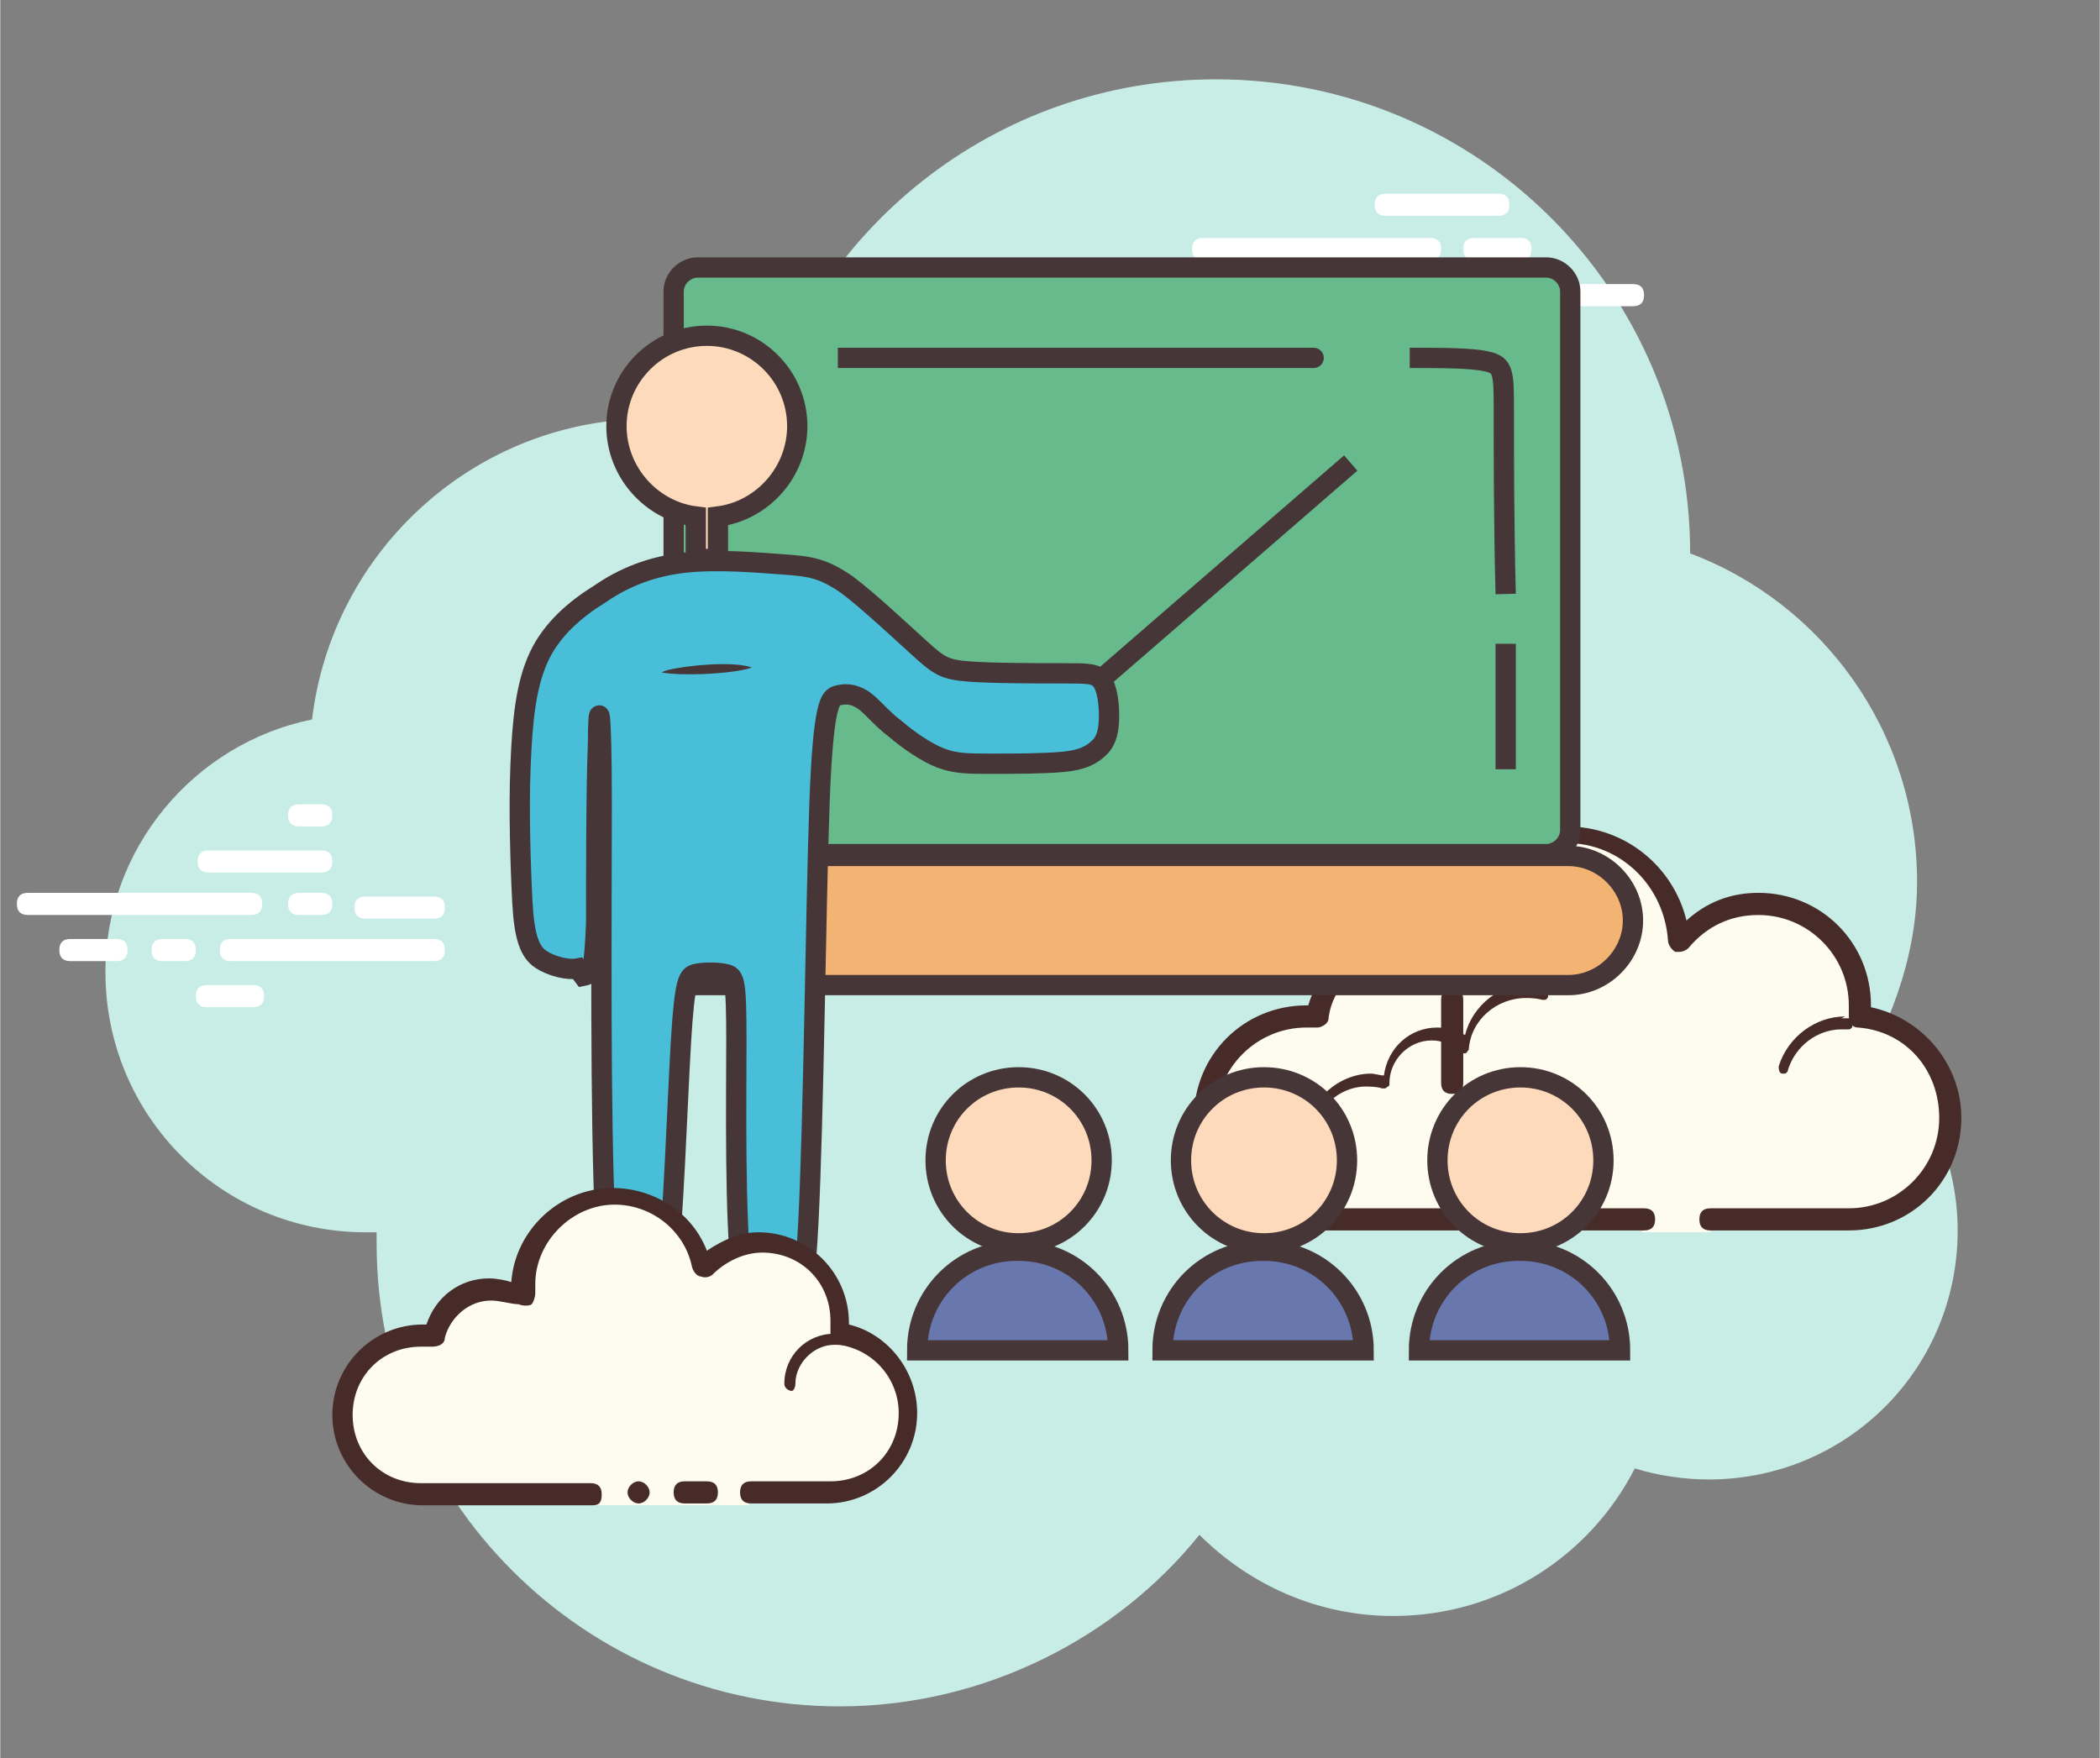 <?xml version="1.0" encoding="UTF-8"?>
<!DOCTYPE svg PUBLIC "-//W3C//DTD SVG 1.1//EN" "http://www.w3.org/Graphics/SVG/1.1/DTD/svg11.dtd">
<!-- Creator: CorelDRAW -->
<svg xmlns="http://www.w3.org/2000/svg" xml:space="preserve" width="11.377mm" height="9.525mm" version="1.1" style="shape-rendering:geometricPrecision; text-rendering:geometricPrecision; image-rendering:optimizeQuality; fill-rule:evenodd; clip-rule:evenodd"
viewBox="0 0 1138 953"
 xmlns:xlink="http://www.w3.org/1999/xlink"
 xmlns:xodm="http://www.corel.com/coreldraw/odm/2003">
 <rect x="0" y="0" width="1138" height="953" fill="#808080" stroke="none"/>
 <defs>
  <style type="text/css">
   <![CDATA[
    .str0 {stroke:#473637;stroke-width:11;stroke-miterlimit:2.613}
    .str1 {stroke:#48BED8;stroke-width:11;stroke-miterlimit:2.613}
    .fil5 {fill:none}
    .fil10 {fill:#473637}
    .fil9 {fill:#48BED8}
    .fil4 {fill:#67BA8C}
    .fil6 {fill:#6877AD}
    .fil8 {fill:#F3B372}
    .fil11 {fill:#FCDABB}
    .fil7 {fill:#FCDABB}
    .fil2 {fill:#472B29;fill-rule:nonzero}
    .fil0 {fill:#C7EDE6;fill-rule:nonzero}
    .fil1 {fill:#FDFCEF;fill-rule:nonzero}
    .fil3 {fill:white;fill-rule:nonzero}
   ]]>
  </style>
 </defs>
 <g id="Layer_x0020_1">
  <g id="_1920351425632">
   <path class="fil0" d="M1017 566c13,-27 22,-56 22,-88 0,-81 -51,-151 -123,-178 0,0 0,0 0,0 0,-142 -115,-257 -257,-257 -120,0 -221,82 -249,194 -18,-6 -37,-10 -58,-10 -94,0 -172,71 -183,163 -64,13 -112,70 -112,137 0,78 63,141 141,141 2,0 5,0 6,0 0,2 0,4 0,6 0,139 113,251 251,251 78,0 150,-37 195,-93 27,27 64,44 105,44 58,0 107,-33 131,-80 13,4 27,6 40,6 75,0 135,-60 135,-135 0,-40 -18,-77 -47,-102z"/>
   <path class="fil1" d="M927 662c0,0 44,0 75,0 31,0 55,-25 55,-55 0,-28 -22,-51 -50,-55 0,-2 1,-5 1,-6 0,-31 -25,-55 -55,-55 -17,0 -33,9 -43,21 -1,-32 -28,-58 -61,-58 -34,0 -61,27 -61,61 0,5 1,11 2,16 -9,-10 -20,-16 -33,-16 -22,0 -39,16 -43,38 -2,0 -5,-1 -6,-1 -31,0 -55,25 -55,55 0,31 25,55 55,55 31,0 116,0 116,0l66 0 0 6 37 0 0 -6z"/>
   <path class="fil2" d="M849 447c-37,0 -67,31 -67,67 0,0 0,0 0,0 -7,-5 -16,-6 -25,-6 -22,0 -42,16 -48,37 0,0 -1,0 -1,0 -34,0 -61,27 -61,61 0,34 27,61 61,61l183 0c4,0 6,-2 6,-6 0,-4 -2,-6 -6,-6l-183 0c-27,0 -49,-22 -49,-49 0,-27 22,-49 49,-49 1,0 2,0 4,0l1 0c0,0 0,0 1,0 2,0 6,-2 6,-5 2,-18 18,-32 37,-32 11,0 21,5 28,13 1,1 2,2 5,2 1,0 2,0 2,-1 2,-1 4,-4 4,-7 -1,-5 -2,-10 -2,-15 0,-31 25,-55 55,-55 29,0 53,23 55,53 0,2 2,5 4,6 1,0 1,0 2,0 2,0 4,-1 5,-2 10,-12 23,-18 38,-18 27,0 49,22 49,49 0,1 0,2 0,4l0 1c0,1 0,4 1,5 1,1 2,2 4,2 26,2 44,23 44,49 0,27 -22,49 -49,49l-75 0c-4,0 -6,2 -6,6 0,4 2,6 6,6l75 0c34,0 61,-27 61,-61 0,-29 -21,-54 -49,-60 0,0 0,-1 0,-1 0,-34 -27,-61 -61,-61 -15,0 -28,5 -39,15 -7,-29 -33,-51 -65,-51l0 0z"/>
   <path class="fil2" d="M830 533c-17,0 -32,12 -36,28 -5,-2 -10,-4 -15,-4 -15,0 -27,11 -29,26 -2,0 -5,-1 -7,-1 -18,0 -34,15 -36,33 0,1 1,4 2,4 0,0 0,0 0,0 1,0 2,-1 2,-2 1,-16 15,-28 29,-28 2,0 6,0 9,1 0,0 0,0 1,0 1,0 1,0 2,-1 1,0 1,-1 1,-2 0,-12 10,-23 23,-23 5,0 11,2 15,6 0,0 1,1 2,1 0,0 1,0 1,0 1,0 1,-1 2,-2 1,-16 15,-28 31,-28 2,0 5,0 9,1 0,0 0,0 1,0 1,0 2,-1 2,-2 0,-1 0,-4 -2,-4 -4,-1 -6,-1 -10,-1l0 0zm170 18c-16,0 -31,11 -36,27 0,1 0,4 2,4 0,0 0,0 1,0 1,0 2,-1 2,-2 4,-13 16,-22 29,-22 1,0 2,0 4,0 0,0 0,0 0,0 1,0 2,-1 2,-2 0,-1 -1,-4 -2,-4 0,0 -2,0 -4,0l0 0z"/>
   <path class="fil3" d="M136 496l-121 0c-4,0 -6,-2 -6,-6 0,-4 2,-6 6,-6l121 0c4,0 6,2 6,6 0,4 -2,6 -6,6zm38 0l-12 0c-4,0 -6,-2 -6,-6 0,-4 2,-6 6,-6l12 0c4,0 6,2 6,6 0,4 -2,6 -6,6zm61 25l-110 0c-4,0 -6,-2 -6,-6 0,-4 2,-6 6,-6l110 0c4,0 6,2 6,6 0,4 -2,6 -6,6zm-135 0l-12 0c-4,0 -6,-2 -6,-6 0,-4 2,-6 6,-6l12 0c4,0 6,2 6,6 0,4 -2,6 -6,6zm-37 0l-25 0c-4,0 -6,-2 -6,-6 0,-4 2,-6 6,-6l25 0c4,0 6,2 6,6 0,4 -2,6 -6,6zm74 25l-25 0c-4,0 -6,-2 -6,-6 0,-4 2,-6 6,-6l25 0c4,0 6,2 6,6 0,4 -2,6 -6,6zm37 -110c-2,0 -10,0 -12,0 -4,0 -6,2 -6,6 0,4 2,6 6,6 2,0 10,0 12,0 4,0 6,-2 6,-6 0,-4 -2,-6 -6,-6zm0 25c-2,0 -59,0 -61,0 -4,0 -6,2 -6,6 0,4 2,6 6,6 2,0 59,0 61,0 4,0 6,-2 6,-6 0,-4 -2,-6 -6,-6zm61 25c-2,0 -34,0 -37,0 -4,0 -6,2 -6,6 0,4 2,6 6,6 2,0 34,0 37,0 4,0 6,-2 6,-6 0,-4 -2,-6 -6,-6z"/>
   <g>
    <path class="fil3" d="M775 141l-123 0c-4,0 -6,-2 -6,-6 0,-4 2,-6 6,-6l123 0c4,0 6,2 6,6 0,4 -2,6 -6,6zm49 0l-25 0c-4,0 -6,-2 -6,-6 0,-4 2,-6 6,-6l25 0c4,0 6,2 6,6 0,4 -2,6 -6,6zm61 25l-123 0c-4,0 -6,-2 -6,-6 0,-4 2,-6 6,-6l123 0c4,0 6,2 6,6 0,4 -2,6 -6,6zm-147 0l-12 0c-4,0 -6,-2 -6,-6 0,-4 2,-6 6,-6l12 0c4,0 6,2 6,6 0,4 -2,6 -6,6zm-38 0l-23 0c-4,0 -6,-2 -6,-6 0,-4 2,-6 6,-6l23 0c4,0 6,2 6,6 0,4 -2,6 -6,6zm112 -49l-61 0c-4,0 -6,-2 -6,-6 0,-4 2,-6 6,-6l61 0c4,0 6,2 6,6 0,4 -2,6 -6,6zm-37 74l-25 0c-4,0 -6,-2 -6,-6 0,-4 2,-6 6,-6l25 0c4,0 6,2 6,6 0,4 -2,6 -6,6z"/>
   </g>
   <g>
    <path class="fil2" d="M333 717l-11 0c-4,0 -6,-2 -6,-6 0,-4 2,-6 6,-6l11 0c4,0 6,2 6,6 0,4 -2,6 -6,6z"/>
   </g>
   <g>
    <path class="fil2" d="M787 593c-4,0 -6,-2 -6,-6l0 -45c0,-4 2,-6 6,-6 4,0 6,2 6,6l0 45c0,4 -2,6 -6,6z"/>
   </g>
   <g>
    <path class="fil2" d="M787 514c-4,0 -6,-2 -6,-6l0 -23c0,-4 2,-6 6,-6 4,0 6,2 6,6l0 23c0,4 -2,6 -6,6z"/>
   </g>
   <g>
    <g>
     <path class="fil4 str0" d="M378 145l460 0c7,0 13,6 13,13l0 292c0,7 -6,13 -13,13l-460 0c-7,0 -13,-6 -13,-13l0 -292c0,-7 6,-13 13,-13z"/>
     <path class="fil5 str0" d="M454 194c87,0 173,0 216,0 43,0 43,0 42,0 0,0 0,0 0,0"/>
     <path class="fil5 str0" d="M764 194c17,0 34,0 42,2 9,2 9,6 9,28 0,21 0,60 1,98"/>
     <path class="fil5 str0" d="M816 349c0,23 0,45 0,68"/>
    </g>
    <g>
     <g>
      <path class="fil6 str0" d="M552 678c30,0 54,24 54,54l-109 0c0,-30 24,-54 54,-54z"/>
      <path class="fil7 str0" d="M552 584c25,0 45,20 45,45 0,25 -20,45 -45,45 -25,0 -45,-20 -45,-45 0,-25 20,-45 45,-45z"/>
     </g>
     <g>
      <path class="fil6 str0" d="M685 678c30,0 54,24 54,54l-109 0c0,-30 24,-54 54,-54z"/>
      <path class="fil7 str0" d="M685 584c25,0 45,20 45,45 0,25 -20,45 -45,45 -25,0 -45,-20 -45,-45 0,-25 20,-45 45,-45z"/>
     </g>
     <g>
      <path class="fil6 str0" d="M824 678c30,0 54,24 54,54l-109 0c0,-30 24,-54 54,-54z"/>
      <path class="fil7 str0" d="M824 584c25,0 45,20 45,45 0,25 -20,45 -45,45 -25,0 -45,-20 -45,-45 0,-25 20,-45 45,-45z"/>
     </g>
    </g>
    <path class="fil8 str0" d="M850 464l-491 0c-19,0 -35,16 -35,35l0 0c0,19 16,35 35,35l491 0c19,0 35,-16 35,-35l0 0c0,-19 -16,-35 -35,-35z"/>
    <g>
     <g>
      <path class="fil9 str0" d="M313 525c-5,1 -14,-1 -20,-5 -6,-4 -9,-12 -10,-31 -1,-19 -2,-50 -1,-74 1,-25 3,-44 10,-59 7,-15 20,-26 33,-34 13,-9 28,-15 46,-17 18,-2 40,0 54,1 14,1 21,2 34,11 12,9 30,26 40,35 10,9 13,11 26,12 13,1 37,1 51,1 14,0 18,0 21,4 3,4 4,12 4,19 0,7 -1,13 -5,17 -4,4 -9,7 -20,8 -11,1 -27,1 -39,1 -12,0 -19,0 -27,-3 -8,-3 -18,-10 -25,-16 -8,-6 -13,-13 -18,-16 -5,-3 -9,-3 -13,-2 -4,1 -8,3 -10,60 -2,56 -3,167 -6,226 -3,58 -9,65 -16,66 -7,1 -16,-3 -20,-36 -4,-33 -3,-96 -3,-129 0,-33 -1,-35 -6,-36 -4,-1 -12,-1 -16,0 -4,1 -6,3 -8,36 -2,33 -4,97 -8,131 -4,34 -9,37 -15,36 -6,-1 -15,-6 -18,-66 -3,-59 -2,-172 -2,-229 0,-57 -2,-57 -2,-33 -1,24 -1,72 -1,97 -1,25 -2,28 -7,29z"/>
      <path class="fil10 str1" d="M360 358c12,-3 36,-5 47,-2 12,3 11,9 -1,12 -12,3 -37,4 -48,2 -12,-3 -10,-8 2,-12z"/>
      <path class="fil11 str0" d="M383 182c27,0 49,22 49,49 0,25 -19,46 -43,49l0 23 -12 0 0 -23c-24,-3 -43,-24 -43,-49 0,-27 22,-49 49,-49z"/>
     </g>
     <path class="fil5 str0" d="M597 368c45,-39 90,-78 135,-117"/>
    </g>
   </g>
   <g>
    <path class="fil1" d="M407 809c0,0 20,0 43,0 23,0 43,-20 43,-43 0,-22 -16,-39 -38,-43 0,-2 1,-5 1,-6 0,-23 -20,-43 -43,-43 -12,0 -25,6 -32,15 -5,-22 -25,-39 -48,-39 -27,0 -49,22 -49,49 0,2 0,5 1,7 -5,-4 -12,-7 -20,-7 -15,0 -27,11 -31,26 -2,0 -5,-1 -6,-1 -23,0 -43,20 -43,43 0,23 20,43 43,43 23,0 92,0 92,0l0 6 86 0 0 -6z"/>
    <path class="fil2" d="M429 754c-1,0 -4,-1 -4,-4 0,-15 12,-27 27,-27 0,0 9,0 15,1 1,0 2,2 2,4 0,1 -2,2 -4,2 -5,-1 -13,-1 -13,-1 -11,0 -21,10 -21,21 0,2 -1,4 -2,4zm-83 49c-3,0 -6,3 -6,6 0,3 3,6 6,6 3,0 6,-3 6,-6 0,-3 -3,-6 -6,-6l0 0z"/>
    <path class="fil2" d="M450 815l-43 0c-4,0 -6,-2 -6,-6 0,-4 2,-6 6,-6l43 0c21,0 37,-16 37,-37 0,-18 -13,-34 -32,-37 -1,0 -4,-1 -4,-2 0,-1 -1,-2 -1,-5 0,-2 0,-4 0,-6 0,-21 -16,-37 -37,-37 -10,0 -20,5 -27,12 -1,1 -4,2 -6,1 -2,0 -4,-2 -5,-5 -4,-20 -22,-34 -42,-34 -23,0 -43,20 -43,43 0,1 0,4 0,5 0,2 -1,5 -2,6 -1,1 -5,1 -7,0 -4,0 -10,-2 -15,-2 -12,0 -22,9 -25,20 0,4 -4,5 -7,5 -2,0 -4,0 -6,0 -21,0 -37,16 -37,37 0,21 16,37 37,37l92 0c4,0 6,2 6,6 0,4 -1,6 -5,6l-92 0c-27,0 -49,-22 -49,-49 0,-27 22,-49 49,-49 1,0 1,0 2,0 5,-15 18,-25 34,-25 4,0 9,1 12,2 2,-28 26,-51 55,-51 22,0 43,13 51,34 9,-6 18,-10 28,-10 27,0 49,22 49,49 0,0 0,1 0,1 21,5 37,25 37,48 0,27 -22,49 -49,49z"/>
    <path class="fil2" d="M383 803c-2,0 -10,0 -12,0 -4,0 -6,2 -6,6 0,4 2,6 6,6 2,0 10,0 12,0 4,0 6,-2 6,-6 0,-4 -2,-6 -6,-6z"/>
   </g>
  </g>
 </g>
</svg>
